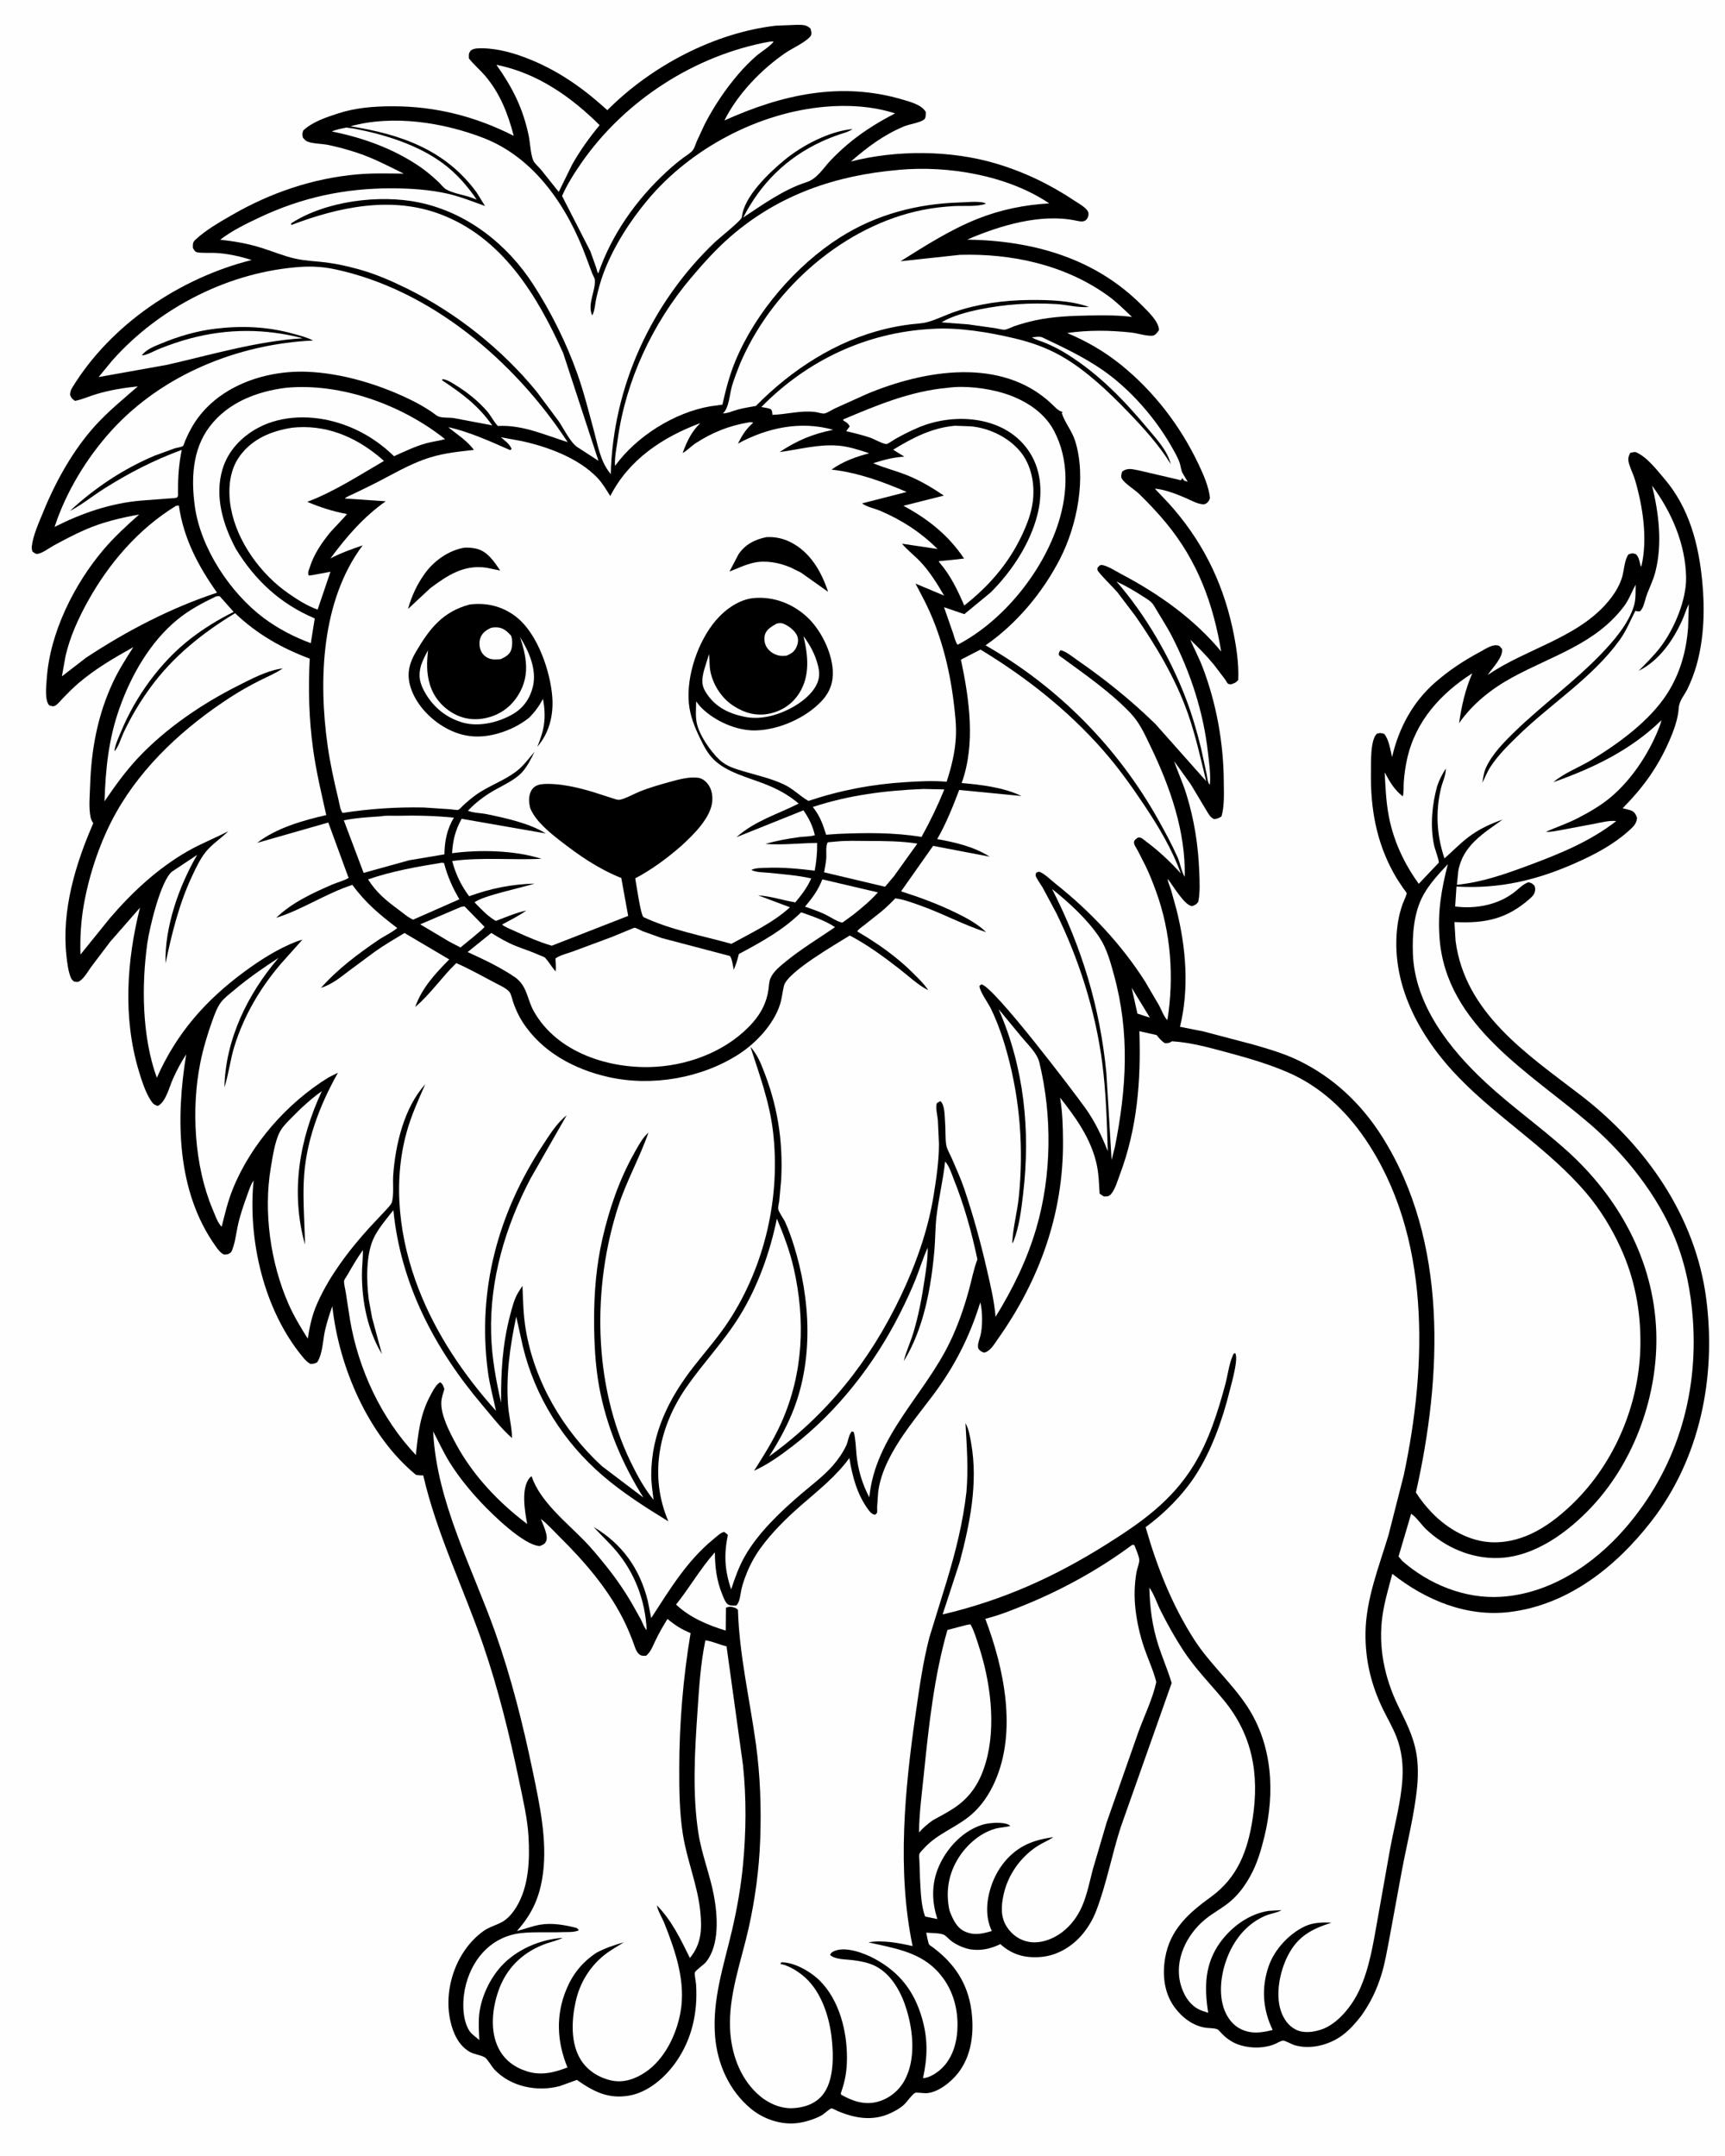 <svg version="1.1" xmlns="http://www.w3.org/2000/svg" style="display: block;" viewBox="0 0 1638 2048" width="1024" height="1280">
<path transform="translate(0,0)" fill="rgb(254,254,254)" d="M -0 -0 L 1638 0 L 1638 2048 L -0 2048 L -0 -0 z"/>
<path transform="translate(0,0)" fill="rgb(0,0,0)" d="M 736.729 24.395 L 756.806 23.593 C 762.023 23.694 765.841 23.317 769.676 27.256 C 770.236 30.101 771.4 32.679 769.081 35.082 C 763.341 41.03 753.046 45.394 746.066 50.12 C 723.168 65.624 700.216 89.452 687.844 114.448 C 742.401 89.819 798.426 77.174 857.387 94.677 C 864.603 96.819 875.425 99.629 879.162 106.5 C 878.95 109.068 879.425 112.327 877.117 113.832 C 872.505 116.839 863.729 117.849 858.322 120.114 C 838.947 128.228 823.631 139.775 807.955 153.421 C 851.064 142.332 902.745 142.555 945.477 155.266 C 972.812 163.397 997.024 175.113 1020.75 190.929 C 1024.5 193.433 1031.4 197.088 1033.28 201.25 C 1033.99 202.811 1033.68 204.928 1032.98 206.5 C 1030.65 211.733 1026.02 210.432 1021.51 209.5 C 987.92 202.555 948.962 214.393 918.405 227.621 C 980.765 228.542 1039.95 245.105 1084.75 290.42 C 1090.21 295.943 1100.64 305.549 1100.59 313.626 C 1098.88 315.88 1097.22 318.762 1094 318.932 C 1088.3 319.232 1080.1 316.521 1074.17 315.878 C 1053.84 313.671 1033.65 313.41 1013.37 316.349 C 1031.62 323.92 1049.12 334.103 1064.51 346.547 C 1095.77 371.836 1120.71 404.301 1137.96 440.527 C 1142.66 450.4 1147.86 462.073 1149.03 473 C 1148.39 475.082 1147.96 476.07 1146.32 477.556 C 1144.75 478.974 1143.63 479.2 1141.5 478.944 C 1136.42 478.333 1131.2 475.349 1126.53 473.301 C 1118.5 469.784 1105.48 464.639 1096.66 464.208 L 1109.58 477.819 C 1140.61 512.103 1160.37 550.857 1170.28 596 C 1173.75 611.823 1176.64 629.721 1175.87 646 C 1173.48 648.632 1172.42 648.897 1169 650.056 C 1168.06 649.871 1166.99 650.004 1166.18 649.5 C 1165.55 649.114 1163.82 645.983 1163.3 645.241 L 1152.85 631.5 C 1145.91 622.969 1138.25 615.284 1130.32 607.669 C 1134.15 616.539 1138.68 624.953 1142.12 634.003 C 1155.24 668.455 1161.93 705.99 1162.15 742.816 C 1162.22 753.681 1162.9 764.937 1160 775.5 C 1157.56 777.217 1155.94 777.694 1153 778.112 C 1149.24 776.611 1147.13 772.3 1145.13 768.969 L 1130.68 744.856 L 1114.92 722.959 C 1118.55 733.446 1123.18 743.441 1126.5 754.068 C 1134.04 778.229 1137.91 802.961 1138.86 828.225 C 1139.22 837.489 1139.76 847.375 1137.95 856.5 C 1136.27 859.103 1134.85 859.691 1132 860.788 C 1124.46 859.815 1114.02 841.159 1108.82 834.816 C 1109.05 838.082 1111 841.996 1111.99 845.159 L 1117.31 864.382 C 1126.31 900.3 1129.44 939.156 1120.54 975.368 L 1142.76 979.758 L 1189.97 992.199 C 1204.29 996.324 1219.31 1000.7 1232.76 1007.19 C 1266.23 1023.32 1292.74 1048.41 1312.48 1079.64 C 1375.28 1179.01 1369.54 1307.36 1344.63 1417.71 C 1348.94 1424.55 1354.03 1430.88 1359.62 1436.72 C 1374.61 1452.4 1395.92 1464.71 1418.03 1465.06 C 1447.98 1465.53 1472.97 1448.34 1493.69 1428.24 C 1533.72 1389.38 1557.13 1333.22 1557.85 1277.57 C 1558.26 1245.43 1552.52 1214.79 1539.15 1185.5 C 1530.6 1166.75 1519.73 1148.88 1506.36 1133.16 C 1471.2 1091.79 1423.59 1062.87 1385.79 1024.02 C 1347.97 985.144 1319.41 933.616 1327.33 877.6 C 1328.22 871.332 1329.82 864.982 1331.89 859 C 1332.43 857.409 1336.08 849.598 1335.87 848.498 C 1335.69 847.56 1333.39 844.915 1332.68 843.89 C 1329.56 839.328 1326.52 834.765 1323.82 829.933 C 1307.09 800.037 1301.39 767.915 1301.92 733.897 C 1302.06 724.93 1301.11 703.156 1307.5 696.987 C 1310.52 696.085 1311.52 696.118 1314.5 697.132 C 1319.04 702.39 1320.25 712.318 1322.01 719.072 C 1328.32 691.716 1341.58 666.842 1362.93 648.234 C 1376.34 636.535 1390.21 627.434 1405.9 619.052 C 1410.25 616.726 1416.41 612.377 1421.56 612.965 C 1424.35 613.283 1424.76 614.507 1426.42 616.5 C 1427.65 624.291 1417.26 634.516 1412.73 641.271 C 1450.32 615.299 1501.9 605.424 1530.43 567.352 C 1534.74 561.603 1538.32 555.269 1540.44 548.384 C 1542.37 542.091 1542.66 531.637 1546.5 526.64 C 1549.77 525.577 1550.1 525.206 1553.5 526.356 C 1556.28 529.15 1556.69 531.883 1557.53 535.583 C 1557.82 536.886 1557.91 537.205 1558.68 538.365 C 1564.92 512.338 1560.26 481.735 1552.86 456.25 C 1551.35 451.073 1548.84 446.311 1547.27 441.188 C 1545.9 436.71 1546.01 434.301 1548.25 430.151 C 1549.83 429.691 1551.36 429.526 1553 429.355 C 1563.55 433.334 1573.26 446.169 1580.49 454.62 C 1604.3 482.482 1613.19 516.933 1616.63 552.683 C 1619.14 578.82 1618.33 606.303 1611.21 631.705 C 1609.03 639.481 1606.06 647.104 1602.57 654.385 C 1599.62 660.541 1594.76 665.357 1594.28 672.405 C 1593.54 683.507 1589.31 694.626 1584.85 704.719 C 1573.94 729.418 1559.92 748.643 1541 767.755 L 1545.5 768.903 C 1546.96 769.277 1548.5 769.595 1549.85 770.285 C 1552.71 771.748 1553.72 774.097 1554.67 777 C 1554.14 782.799 1550.64 785.757 1546.5 789.447 C 1531.97 802.392 1515.08 811.335 1497.45 819.244 C 1460.08 836.009 1424.21 844.593 1383.15 842.15 L 1381.91 861.068 C 1401.06 863.577 1421.84 859.776 1437.5 847.988 C 1441.98 844.617 1446.17 839.887 1451.5 838.04 C 1454.67 838.879 1455.13 839.104 1457.36 841.5 C 1457.73 842.859 1458.03 844.041 1457.89 845.462 C 1457.55 848.957 1455.75 851.066 1453.22 853.321 C 1430.99 873.158 1410.23 877.29 1381.21 875.879 L 1382.29 893.649 C 1391.23 962.443 1450.42 1001.43 1500.93 1040.2 C 1562.74 1087.64 1610.22 1155.23 1620.38 1233.73 C 1629.99 1307.9 1614.61 1385.49 1568.05 1445.35 C 1534.66 1488.28 1489.07 1524.63 1433.45 1531.29 C 1392.58 1536.18 1353.68 1519.88 1322.21 1495 C 1318.77 1508.18 1314.76 1521.39 1312.85 1534.9 C 1308.7 1564.11 1314.71 1593.29 1327.39 1619.69 C 1334.8 1635.11 1342.11 1648.53 1345.08 1665.72 C 1346.77 1675.53 1346.8 1686.73 1345.86 1696.66 C 1343.29 1723.64 1336.04 1751.3 1331.09 1778 L 1319.34 1841.89 C 1317.14 1853.14 1315.32 1864.53 1311.94 1875.5 C 1307.44 1890.1 1301.58 1902.29 1292.78 1914.76 C 1287.55 1921.48 1281.91 1927.97 1275.08 1933.11 C 1262.59 1942.52 1244.27 1947.31 1229.02 1942.61 C 1226.6 1941.86 1220.41 1938.32 1218.42 1938.39 C 1216.57 1938.45 1212.67 1940.81 1210.88 1941.57 C 1200.78 1945.8 1188.44 1945.94 1178 1942.81 C 1171.11 1940.75 1165.83 1937.21 1160.71 1932.23 C 1159.6 1931.15 1157.54 1928.41 1156.27 1927.77 C 1153.51 1926.36 1147.88 1926.62 1144.74 1926.14 C 1132.56 1924.29 1122.09 1916.05 1115.07 1906.27 C 1105.4 1892.8 1103.75 1875.88 1106.44 1859.91 C 1110.98 1833.02 1128.8 1817.18 1149.73 1802.05 C 1175.3 1783.57 1184.82 1758.16 1189.53 1727.77 C 1196.08 1685.56 1189.55 1647.97 1161.69 1614.44 C 1148.85 1598.98 1135.14 1585.14 1124.02 1568.26 C 1115.93 1555.97 1108.53 1542.72 1101.96 1529.56 C 1098.56 1522.75 1095.91 1514.22 1091.46 1508.13 C 1091.91 1526.98 1094.08 1544.19 1099.83 1562.26 C 1103.75 1574.57 1109 1586.36 1112.63 1598.77 L 1064.44 1735.12 C 1055.87 1761.42 1050.8 1789.59 1040.89 1815.3 C 1037.88 1823.12 1033.8 1830.08 1028.53 1836.61 C 1018.76 1848.7 1004.21 1857.62 988.5 1858.93 C 974.096 1860.14 962.06 1857.17 951.008 1847.68 C 949.568 1846.44 950.395 1846.58 948.591 1847.38 C 940.141 1851.17 932.139 1853.01 922.777 1851.89 C 916.164 1851.11 907.797 1847.38 902.606 1843.19 C 900.711 1841.66 898.387 1838.83 896.23 1837.83 C 892.426 1836.07 883.929 1836.29 879.522 1835.85 C 880.059 1837.98 881.274 1845.77 882.399 1847.26 C 882.98 1848.04 885.192 1849.3 886.053 1849.95 C 906.384 1865.25 918.933 1883.99 922.412 1909.56 C 925.186 1929.94 922.914 1952.25 909.954 1969 C 903.286 1977.62 890.477 1988.15 879 1988.36 C 877.232 1988.4 870.176 1987.41 869.064 1987.97 C 866.081 1989.48 861.399 1996.42 858.647 1999.04 C 855.081 2002.44 850.325 2005.05 845.887 2007.16 C 829.001 2015.18 811.973 2012.3 795.334 2005.25 C 794.454 2004.88 790.393 2002.7 789.662 2002.77 C 787.737 2002.97 782.381 2008.22 780.103 2009.45 C 773.074 2013.23 763.931 2016.04 756 2016.85 C 740.886 2018.39 724.641 2012.73 713 2003.08 C 692.475 1986.07 681.203 1960.81 678.991 1934.5 C 676.071 1899.77 687.258 1866.99 695.047 1833.68 C 699.802 1813.33 703.52 1792.3 705.49 1771.5 C 708.484 1739.89 708.8 1708.25 705.484 1676.64 L 689.869 1563.85 C 683.254 1562.41 676.27 1558.93 669.783 1558.16 C 665.134 1580.38 663.801 1603.29 662.258 1625.9 C 659.671 1663.84 657.263 1704.06 663.207 1741.76 C 666.354 1761.72 674.035 1780.51 677.785 1800.31 C 681.447 1819.63 683.421 1847.42 670.356 1863.76 C 668.173 1866.49 660.645 1871.38 659.732 1873.71 C 659.226 1875 660.783 1882.84 660.921 1885 C 662.591 1911.12 657.292 1936.29 642.297 1958.07 C 632.013 1973.01 615.615 1987.54 597.186 1990.66 C 577.359 1994.01 563.533 1986.82 547.731 1975.72 L 531.448 1981.61 C 510.158 1987.28 484.99 1982.34 469.437 1965.89 C 466.94 1963.25 462.826 1955.85 460.198 1954.29 C 456.126 1951.86 450.06 1951.61 445.5 1948.83 C 435.229 1942.58 430.238 1931.38 427.653 1920.12 C 420.603 1889.41 433.116 1852.96 458.899 1834.4 C 464.482 1830.38 470.704 1828.96 476.591 1825.77 C 482.223 1822.71 486.845 1817 490.159 1811.63 C 502.065 1792.31 503.094 1766.7 501.788 1744.66 C 500.749 1727.13 496.586 1709.65 493.032 1692.5 C 483.966 1648.74 473.027 1604.1 458.451 1561.83 C 439.944 1508.17 414.672 1457.14 401.788 1401.51 C 399.501 1401.58 397.269 1401.31 395 1401.07 C 349.519 1363.77 321.622 1298.35 315.463 1240.81 C 312.8 1248.18 310.33 1255.85 308.562 1263.49 C 306.402 1272.84 306.369 1285.99 301.051 1294.03 C 298.728 1295.46 297.195 1295.54 294.5 1295.57 C 291.49 1293.81 289.479 1291.6 287.276 1288.94 C 250.468 1244.48 235.092 1178.09 240.658 1121.36 C 237.872 1125.33 236.237 1130.78 234.574 1135.32 C 230.96 1145.2 227.525 1155.19 225.408 1165.51 C 223.803 1173.33 222.897 1182 219.5 1189.26 C 216.58 1191.63 216.286 1191.59 212.5 1191.7 C 208.916 1189.91 206.842 1186.93 204.581 1183.75 C 167.335 1131.4 166.663 1062.46 176.664 1001.57 C 171.704 1008.95 167.715 1016.82 164.026 1024.89 C 160.651 1032.29 157.291 1047.01 149.678 1050.5 C 146.437 1049.65 144.987 1048.36 143.125 1045.5 C 137.837 1037.37 134.409 1026.46 131.621 1017.2 C 116.446 966.78 120.105 912.659 132.748 862.234 L 104.454 894.572 L 86.446 918.386 C 83.475 922.507 79.976 928.75 75.824 931.686 C 73.474 933.347 72.517 932.743 69.949 932.273 C 68.992 931.433 68.08 930.678 67.5 929.51 C 64.685 923.844 63.584 914.281 62.9 907.975 C 58.227 864.877 71.31 821.119 88.39 782 C 87.186 780.132 86.299 778.484 85.838 776.289 C 83.896 767.061 85.115 755.202 85.416 745.773 C 86.498 711.861 92.566 679.219 106.996 648.3 C 112.467 636.576 119.439 625.57 126.451 614.725 C 108.232 624.867 90.578 635.164 74.626 648.723 C 69.385 653.178 64.585 658.018 59.79 662.942 C 57.752 665.034 54.977 668.68 52.5 670.15 C 50.177 671.53 48.837 670.67 46.5 669.999 C 42.078 664.873 43.754 651.604 44.189 644.959 C 47.046 601.349 70.159 555.008 98.232 521.967 C 108.525 509.852 120.1 499.285 131.971 488.75 C 114.47 491.884 97.117 495.991 80.775 503.147 C 70.641 507.585 60.721 512.823 51 518.092 C 46.998 520.261 40.096 525.434 35.781 526.086 C 33.324 526.457 32.295 525.103 30.5 523.748 C 30.155 522.146 29.82 520.629 30.008 518.98 C 31.213 508.359 36.854 496.16 40.889 486.244 C 52.607 457.455 69.315 427.346 90.329 404.237 C 102.663 390.674 116.914 379.045 130.712 367.033 C 117.685 368.322 104.452 370.511 91.879 374.2 C 84.876 376.256 78.174 379.412 71 380.813 C 68.103 378.688 67.626 378.316 66.321 375 C 66.484 372.516 67.006 370.549 68.312 368.401 C 104.983 308.099 171.015 263.955 238.801 247.002 C 228.074 243.561 216.256 240.918 205 240.299 C 199.303 239.986 193.107 240.553 187.5 239.751 C 184.901 239.379 184.192 237.49 183 235.5 C 183.045 231.688 182.595 230.315 185.565 227.562 C 195.587 218.272 208.271 211.097 220.058 204.276 C 256.709 183.067 296.948 169.356 339.232 165.634 C 353.849 164.347 368.672 164.778 383.332 164.952 C 368.742 157.785 353.965 149.941 338.463 144.919 C 329.642 142.061 320.41 139.543 311.334 137.637 C 305.981 136.513 294.763 136.568 290.5 133.777 C 289.483 133.112 288.389 131.679 287.5 130.795 C 286.859 127.585 286.756 126.962 287.86 123.91 C 296.527 115.796 309.446 111.492 320.564 107.855 C 337.261 102.392 354.584 100.988 372.047 100.951 C 413.342 100.862 451.011 110.458 487.735 129.027 C 482.231 107.961 474.74 88.526 460.368 71.777 C 455.514 66.12 449.801 61.393 445.17 55.5 C 445.083 51.721 444.648 51.039 447 47.923 C 448.856 46.724 450.62 46.136 452.824 45.998 C 467.883 45.051 484.485 49.289 498.446 54.588 C 528.935 66.161 552.619 82.904 576.661 104.651 C 618.168 62.931 678.019 31.116 736.729 24.395 z"/>
<path transform="translate(0,0)" fill="rgb(254,254,254)" d="M 1074.66 938.3 L 1091.97 966.702 L 1080.12 962.833 L 1074.66 938.3 z"/>
<path transform="translate(0,0)" fill="rgb(254,254,254)" d="M 737.246 592.5 C 739.476 591.865 741.419 591.563 743.668 592.398 C 748.563 594.216 754.763 598.945 756.868 603.783 C 758.301 607.078 757.89 610.61 756.59 613.875 C 754.538 619.027 751.696 620.701 746.932 622.853 C 744.492 622.985 741.873 623.234 739.473 622.676 C 734.604 621.544 730.381 618.757 727.785 614.442 C 725.828 611.188 725.255 606.274 726.395 602.643 C 727.949 597.696 733.035 594.92 737.246 592.5 z"/>
<path transform="translate(0,0)" fill="rgb(254,254,254)" d="M 437.603 861.5 L 441.002 860.955 L 459.983 880.373 C 459.876 881.849 439.943 897.617 437.169 900.03 L 426.298 894.356 L 398.924 878.026 L 437.603 861.5 z"/>
<path transform="translate(0,0)" fill="rgb(254,254,254)" d="M 762.928 604.311 C 769.134 612.619 773.638 620.897 776.391 630.948 C 778.527 638.747 778.592 645.044 774.376 652.223 C 766.37 665.855 747.479 676.149 732.588 679.88 C 723.678 682.113 715.118 682.693 706.066 680.705 C 690.631 677.316 678.472 670.997 669.962 657.271 C 665.667 650.343 666.592 644.628 668.377 637.026 L 673.25 621.295 C 673.914 627.013 673.415 632.796 674.669 638.467 C 677.534 651.428 685.516 663.522 696.748 670.711 C 707.226 677.416 718.532 680.537 730.902 677.831 C 742.714 675.247 752.526 668.626 758.995 658.307 C 769.396 641.716 767.292 622.397 762.928 604.311 z"/>
<path transform="translate(0,0)" fill="rgb(254,254,254)" d="M 780.85 835.317 L 833.611 847.687 C 826.642 855.592 818.553 862.25 810.343 868.8 L 800.033 876.316 C 796.472 876.457 787.003 870.178 783.173 868.437 C 777.023 865.64 770.789 863.392 764.385 861.268 C 771.48 852.787 776.824 845.681 780.85 835.317 z"/>
<path transform="translate(0,0)" fill="rgb(254,254,254)" d="M 328.517 121.187 L 336.061 122.16 C 364.976 127.671 396.736 137.525 420.5 155.206 C 433.435 164.829 443.498 176.399 452.588 189.59 L 444.74 186.781 C 438.351 184.859 429.081 183.201 423.5 179.857 C 420.79 178.233 418.515 174.942 416.186 172.78 C 410.78 167.761 405.227 162.962 399.15 158.757 C 374.08 141.408 344.672 130.823 315.002 124.882 C 319.281 122.995 323.969 122.205 328.517 121.187 z"/>
<path transform="translate(0,0)" fill="rgb(254,254,254)" d="M 1060.28 552.398 C 1069.08 556.505 1077.14 561.205 1085.27 566.471 C 1089.29 569.068 1093.44 571.229 1095.91 575.483 C 1101.61 585.282 1107.89 594.669 1113.07 604.784 C 1130.66 639.128 1142.84 676.483 1147.11 714.888 C 1148.23 724.927 1149.88 735.41 1148.91 745.5 C 1146.73 743.587 1146.54 738.75 1146 735.959 L 1140.37 710.022 C 1136.51 694.362 1131.92 678.663 1126.17 663.594 C 1111.24 624.482 1087.78 583.983 1060.28 552.398 z"/>
<path transform="translate(0,0)" fill="rgb(254,254,254)" d="M 793.963 799.39 C 803.75 798.368 814.231 798.8 824.106 798.828 C 839.923 798.873 855.406 798.906 871.09 801.34 L 848.89 832.316 L 840.415 842.342 L 782.538 828.626 C 783.201 824.282 784.232 819.875 784.57 815.5 C 784.921 810.968 783.786 803.853 786 800.103 L 793.963 799.39 z"/>
<path transform="translate(0,0)" fill="rgb(254,254,254)" d="M 419.394 819.5 L 421.5 819.759 C 424.854 832.461 429.488 842.947 436.098 854.23 L 392.238 873.578 C 387.373 871.573 382.615 867.262 378.344 864.127 C 366.536 855.443 357.273 847.857 349.396 835.335 C 371.822 827.566 395.988 823.267 419.394 819.5 z"/>
<path transform="translate(0,0)" fill="rgb(254,254,254)" d="M 361.715 775.428 C 366.164 774.44 372.326 775.024 376.941 774.921 C 395.014 774.517 412.971 774.853 430.969 776.706 C 424.433 787.067 421.977 799.424 421.937 811.553 L 388.354 817.188 L 345.165 829.164 L 326.357 779.275 C 337.841 776.885 350.02 776.207 361.715 775.428 z"/>
<path transform="translate(0,0)" fill="rgb(254,254,254)" d="M 876.696 749.451 L 896.715 749.874 C 890.243 765.735 883.378 780.019 875.062 795.005 C 848.503 790.675 822.516 791.011 795.74 792.116 L 784.44 792.925 C 781.57 783.611 778.765 775.555 772.737 767.79 L 771.783 766.574 C 806.267 755.208 840.59 750.944 876.696 749.451 z"/>
<path transform="translate(0,0)" fill="rgb(254,254,254)" d="M 999.044 844.449 C 1015.14 857.33 1032.91 873.561 1044.27 890.816 C 1051.15 901.264 1054.72 914.629 1057.99 926.634 C 1073 981.679 1069.73 1034.1 1058.75 1089.41 L 1055.6 1101.94 L 1050.61 1018.91 C 1044.5 956.753 1027.42 900.074 999.044 844.449 z"/>
<path transform="translate(0,0)" fill="rgb(254,254,254)" d="M 471.277 61.565 C 509.922 69.322 541.795 91.611 569.32 118.874 C 559.37 130.992 550.828 142.841 543.117 156.521 L 530.506 182.3 L 513.547 161.078 C 511.697 158.889 507.441 155.087 506.35 152.604 C 503.719 146.612 503.34 135.578 501.978 129 C 496.555 102.807 486.604 83.242 471.277 61.565 z"/>
<path transform="translate(0,0)" fill="rgb(254,254,254)" d="M 918.026 1543.5 L 921.5 1542.96 L 921.831 1543.53 C 925.145 1549.42 927.148 1556.6 929.266 1563.01 C 940.364 1596.57 946.103 1638.89 936.306 1673.39 C 931.261 1691.16 923.28 1705.15 908.027 1716.05 C 901.143 1720.97 893.183 1724.92 885.809 1729.08 C 880.777 1732.54 876.786 1736.13 872.674 1740.64 C 872.831 1722.26 875.424 1703.37 877.288 1685.07 C 881.954 1639.25 886.965 1592.72 899.659 1548.31 L 918.026 1543.5 z"/>
<path transform="translate(0,0)" fill="rgb(254,254,254)" d="M 166.971 480.5 L 169.682 480.15 C 174.13 511.419 187.957 537.545 205.95 562.982 C 162.274 577.359 119.944 599.363 81.643 624.693 L 58.593 642.461 L 62.084 623 C 66.233 605.048 74.143 587.576 83.024 571.521 C 103.141 535.152 131.236 502.407 166.971 480.5 z"/>
<path transform="translate(0,0)" fill="rgb(254,254,254)" d="M 899.644 368.414 C 916.101 366.104 936.305 368.576 952.057 373.214 C 971.485 378.934 991.023 390.565 1000.78 409 C 1015.11 436.047 1014.24 467.517 1005.21 496.211 C 990.527 542.834 952.757 589.862 909.311 612.478 C 907.189 609.704 906.202 604.944 905.043 601.563 L 896.433 576.806 L 915.709 583.393 L 940.772 562.732 C 960.721 542.878 978.233 516.35 985.141 488.87 C 990.067 469.272 989.137 448.06 978.278 430.54 C 956.275 395.041 906.825 391.15 871.525 406.337 C 864.159 409.506 857.052 413.069 850.083 417.027 C 848.56 417.892 843.242 421.694 841.804 421.798 C 838.843 422.01 829.745 416.917 826.502 415.815 C 818.97 413.256 811.238 411.39 803.5 409.58 L 806.856 405 C 805.452 402.431 804.411 401.544 801.852 400.107 C 800.68 399.449 801.211 399.996 800.545 398.5 C 832.471 384.917 864.777 371.511 899.644 368.414 z"/>
<path transform="translate(0,0)" fill="rgb(254,254,254)" d="M 271.276 368.372 C 323.681 363.405 381.82 384.682 422.512 417.137 C 416.649 418.848 410.468 419.452 404.554 421.089 C 394.102 423.98 383.901 428.931 374.021 433.358 C 358.762 418.572 341.611 408.085 321.358 401.753 C 296.96 394.127 268.084 394.057 245.103 406.314 C 229.213 414.788 216.39 428.213 211.139 445.699 C 203.43 471.375 211.566 498.486 223.806 521.356 C 242.086 551.355 266.259 573.73 298.738 587.453 L 294.999 610.962 C 279.033 605.075 263.675 597.089 250.051 586.858 C 218.329 563.038 190.521 520.796 184.948 481.56 C 181.242 455.465 182.298 427.139 198.887 405.293 C 216.381 382.258 243.5 371.925 271.276 368.372 z"/>
<path transform="translate(0,0)" fill="rgb(254,254,254)" d="M 731.153 39.5 L 734.5 39.372 C 733.36 42.556 721.254 50.315 717.997 53.233 C 712.01 58.596 706.36 64.231 701.134 70.34 C 688.709 84.864 677.841 101.062 669.098 118.056 L 661.61 134.156 C 660.527 136.743 659.386 140.87 657.577 143.006 C 655.29 145.709 651.336 147.926 648.5 150.064 C 642.996 154.212 637.754 158.622 632.698 163.304 C 603.948 189.925 580.893 222.507 568.044 259.685 C 567.04 258.775 566.564 255.853 566.135 254.453 L 560.545 238.753 L 533.65 186.174 C 538.438 175.124 545.463 164.153 552.351 154.267 C 593.59 95.081 660.239 52.234 731.153 39.5 z"/>
<path transform="translate(0,0)" fill="rgb(254,254,254)" d="M 906.737 404.421 L 921.825 404.972 C 939.35 406.513 957.874 415.473 969.084 429.212 C 979.451 441.917 982.761 459.909 980.814 475.915 C 979.389 487.633 975.093 498.643 970.036 509.216 C 957.241 535.968 938.723 557.03 915.635 575.211 C 909.481 560.866 902.631 546.551 892.36 534.637 L 891.429 533.566 L 891.808 533.035 L 904.244 531.831 L 915.445 530.549 C 900.763 508.494 880.961 492.786 857.85 480.453 L 896.275 470.753 C 885.025 463.134 873.335 456.183 860.667 451.169 C 850.302 447.067 839.441 444.387 829.166 440.025 C 839.25 436.74 848.025 434.5 858.68 433.751 L 848.104 427.211 C 866.553 415.906 884.818 406.389 906.737 404.421 z"/>
<path transform="translate(0,0)" fill="rgb(254,254,254)" d="M 277.298 406.29 L 282.426 405.856 C 313.86 404.126 341.484 417.25 364.5 437.834 C 341.183 451.384 316.877 467.231 291.62 476.695 C 303.648 481.817 316.44 485.954 329.307 488.256 C 329.19 489.159 315.04 503.653 312.914 506.314 C 304.79 516.481 297.828 526.653 293.925 539.188 C 293.052 541.99 291.709 544.047 293.092 546.702 L 296.231 546.359 L 313.681 543.118 L 301.472 579.062 C 291.626 575.609 282.579 569.771 274.02 563.875 C 247.542 545.635 224.757 514.378 219.076 482.415 C 216.158 465.994 217.312 447.366 227.36 433.434 C 239.361 416.796 257.546 409.35 277.298 406.29 z"/>
<path transform="translate(0,0)" fill="rgb(254,254,254)" d="M 760.727 866.613 C 771.22 870.298 783.681 874.471 792.918 880.707 C 777.292 891.45 761.045 901.201 746.322 913.219 C 741.016 917.55 734.441 922.711 731.624 929.163 C 730.173 932.489 730.181 936.437 729.68 940 C 728.01 951.857 722.942 962.006 715.083 971 C 692.387 996.971 657.09 1011.16 623.077 1013.33 C 579.804 1016.09 529.022 1000.4 506.717 960.455 C 500.717 949.711 500.756 938.371 491.044 929.942 L 489.847 928.913 C 475.677 919.085 459.601 911.542 443.963 904.355 L 466.466 886.206 C 473.856 890.847 481.38 895.26 489.5 898.513 C 497.074 901.546 504.869 904.012 512.319 907.353 C 513.416 907.846 516.734 908.935 517.5 909.755 C 521.073 913.58 523.901 918.726 527.558 922.782 C 528.001 918.718 527.593 914.585 527.384 910.51 L 528.082 909.963 C 532.201 907.214 538.885 905.648 543.591 903.916 L 581 890.022 L 598.295 882.879 C 599.047 882.597 601.901 881.273 602.557 881.316 C 604.284 881.428 608.255 883.776 610.113 884.546 L 628.469 891.109 L 692.949 908.074 C 695.09 910.079 696.064 918.244 696.707 921.244 C 698.556 916.688 700.21 912.319 701.194 907.488 C 701.556 905.709 702.288 905.853 703.838 905.019 C 724.821 893.727 743.41 883.429 760.727 866.613 z"/>
<path transform="translate(0,0)" fill="rgb(254,254,254)" d="M 1374.94 820.903 C 1368.75 845.214 1365.22 865.787 1367.06 890.913 C 1373.16 974.433 1453.59 1019.02 1510.19 1067.95 C 1543.47 1096.73 1574.31 1135.36 1590.82 1176.5 C 1600.87 1201.55 1605.84 1226.92 1607.72 1253.75 C 1612.87 1327.02 1591.23 1396.76 1542.95 1452.22 C 1513.12 1486.49 1471.46 1514.09 1425.04 1516.84 C 1390.96 1518.85 1357.1 1504.99 1331.72 1482.79 L 1328.14 1478.5 L 1340.11 1437.94 C 1345.19 1441.18 1349.75 1448.33 1354.27 1452.62 C 1372.66 1470.06 1397.46 1480.76 1423 1479.95 C 1457.36 1478.87 1489.03 1455.47 1511.64 1431.34 C 1552.67 1387.56 1575.07 1324.21 1572.89 1264.57 C 1570.43 1197.3 1537.41 1137.45 1487.93 1092.94 C 1462.98 1070.5 1435.41 1051.05 1410.82 1028.2 C 1376.66 996.47 1343.34 954.354 1341.76 905.605 C 1341.16 887.07 1342.66 866.539 1351.79 850.028 C 1357.81 839.164 1366.51 829.916 1374.94 820.903 z"/>
<path transform="translate(0,0)" fill="rgb(254,254,254)" d="M 286.847 253.443 C 296.94 252.84 307.695 253.617 317.567 255.705 C 409.086 275.058 488.733 343.223 538.98 420.003 C 517.839 413.358 496.303 403.54 473.529 404.609 L 472.692 404.66 C 468.736 400.594 466.165 394.91 462.331 390.526 C 453.561 380.495 443.305 372.396 431.977 365.442 C 428.354 363.218 424.338 360.464 420 360.181 L 419.621 361.167 C 438.599 373.825 453.945 385.036 467.316 404.061 L 430.7 397.124 C 426.4 396.488 421.196 397.095 417.126 395.907 C 414.295 395.081 411.622 392.39 409.164 390.799 C 403.96 387.43 398.656 384.238 393.127 381.431 C 362.472 365.867 325.104 354.282 290.707 353.118 C 250.019 351.743 205.207 367.636 183.284 403.682 C 180.346 408.513 177.922 413.481 175.709 418.671 C 175.311 419.606 174.126 423.339 173.607 423.708 C 172.234 424.684 167.315 425.383 165.5 425.948 L 146.631 432.855 C 116.849 445.444 89.847 463.437 66.189 485.36 C 77.332 479.686 87.427 471.342 98.011 464.619 C 122.198 449.254 145.589 437.283 172.424 427.311 C 169.741 440.382 168.821 452.925 168.881 466.25 L 168.933 470.5 C 168.905 470.64 168.425 472.271 168.08 472.5 C 166.842 473.322 161.29 473.422 159.499 473.56 L 133.61 475.526 C 104.701 478.066 77.43 487.459 51.643 500.52 C 62.438 467.398 82.263 434.764 105.658 409.013 C 154.09 355.706 226.027 326.753 297.195 323.454 C 291.175 320.35 284.215 318.655 277.699 316.861 C 253.267 310.134 228.961 309.231 203.812 312.314 C 186.13 314.482 169.17 319.556 152.752 326.363 C 146.154 329.099 139.039 331.722 134.5 337.49 C 137.958 338.038 147.009 333.006 150.772 331.5 C 160.485 327.615 170.386 324.182 180.499 321.486 C 216.164 311.982 251.726 312.07 287.356 321.315 C 243.683 324.107 201.043 336.83 158.57 346.53 L 93.484 358.186 L 106.057 342.861 C 151.306 291.592 218.572 257.617 286.847 253.443 z"/>
<path transform="translate(0,0)" fill="rgb(254,254,254)" d="M 1568.93 461.311 C 1587.51 486.503 1600.71 516.695 1601.25 548.428 C 1601.61 570.031 1589.9 597.622 1576.92 614.656 C 1570.76 622.745 1563.31 629.967 1556.21 637.221 C 1575.65 627.637 1589.02 608.173 1597.69 588.85 C 1599.91 583.906 1601.3 578.671 1603.84 573.872 L 1603.19 595.362 C 1601.59 618.208 1595.68 639.544 1583.25 658.931 C 1566.64 684.832 1537.28 706.139 1511.4 721.875 C 1499.93 728.848 1485.21 734.325 1475.21 743.004 C 1513.12 729.58 1548.77 712.525 1577.86 684.098 L 1576.77 688 C 1567.66 713.091 1550.52 739.686 1530.03 756.979 C 1520.28 765.212 1508.78 771.875 1497.39 777.64 C 1487.94 782.427 1477.88 785.849 1468.17 790.061 C 1471.97 790.651 1477.55 789.264 1481.38 788.683 L 1515.28 782.296 C 1521.27 781.12 1528.9 779.152 1534.91 779.958 C 1510.01 799.368 1480.92 811.167 1451.56 822.08 C 1429.32 830.351 1407.29 838.097 1383.54 840.479 L 1384.85 827.563 C 1388.93 803.455 1408.62 791.639 1427.05 778.486 C 1415.4 782.575 1404.91 787.393 1394.95 794.832 C 1386.8 800.92 1379.45 808.65 1371.76 815.388 C 1364.39 793.657 1363.08 771.352 1368.39 748.974 C 1369.93 742.449 1373.06 736.86 1373.06 730.011 C 1369.59 735.526 1366.85 740.554 1364.82 746.758 C 1359.99 764.043 1358.11 784.183 1361.68 801.921 C 1362.87 807.835 1365.61 813.412 1366.48 819.333 L 1347.34 839.539 C 1333.41 820.265 1323.46 799.02 1318.93 775.589 C 1316.26 761.782 1315.7 747.676 1314.98 733.665 C 1319.94 742.906 1323.82 749.832 1332.17 756.507 C 1333.27 752.446 1332.78 747.271 1333.08 743.027 C 1333.61 735.504 1334.65 728.2 1336.28 720.84 C 1344.23 685.074 1368.12 658.81 1398.13 639.583 C 1391.48 655.172 1388.01 670.224 1385.64 686.92 C 1398.57 668.385 1416.43 654.297 1436.17 643.5 C 1473.76 622.927 1515.42 611.773 1542.4 575.739 C 1547.11 569.459 1549.5 562.207 1553.35 555.462 C 1553.22 561.826 1553.6 569.36 1551.72 575.5 C 1546.41 592.799 1532.42 608.949 1520.05 621.74 C 1494.34 648.337 1464.47 669.709 1438.11 695.407 C 1427.99 705.274 1416.62 716.775 1410.89 729.856 C 1409.03 734.12 1408.47 738.968 1407.78 743.539 C 1410.34 738.404 1412.43 732.961 1415.6 728.162 C 1423.05 716.899 1432.71 707.5 1442.36 698.15 C 1473.59 667.882 1512.05 643.887 1537.92 608.289 C 1544.46 599.296 1548.05 589.905 1553.11 580.188 C 1554.76 580.766 1555.77 580.83 1557.5 580.672 L 1559.09 578.742 C 1561.6 574.76 1562.49 568.596 1564.25 564.101 C 1566.99 557.108 1570.18 550.504 1572.06 543.184 C 1578.89 516.618 1575.36 487.624 1568.93 461.311 z"/>
<path transform="translate(0,0)" fill="rgb(254,254,254)" d="M 1075.12 1467.5 L 1077.14 1467.61 C 1078.38 1470.77 1081.92 1478.77 1081.89 1482.02 C 1081.86 1485.26 1079.81 1490.18 1079.21 1493.57 C 1077.21 1504.97 1076.94 1517.12 1078.27 1528.61 C 1079.73 1541.18 1082.59 1553.87 1086.73 1565.82 C 1090.42 1576.5 1095.31 1586.8 1098.04 1597.79 C 1094.69 1613.38 1086.68 1629.89 1081.14 1644.96 L 1050.9 1731.15 L 1037.8 1775.59 C 1034.78 1787.15 1032.34 1799.7 1027.59 1810.66 C 1023.39 1820.36 1017.14 1828.88 1008.71 1835.34 C 1000.17 1841.9 988.279 1846.45 977.392 1844.66 C 968.469 1843.19 961.142 1838 956.215 1830.55 C 950.044 1821.22 950.672 1810.65 952.911 1800.12 C 956.926 1781.25 968.721 1764.4 984.839 1753.83 C 989.615 1750.69 994.969 1748.6 999.786 1745.49 L 999.459 1745.22 C 990.776 1746.59 983.009 1748.26 975 1751.99 C 959.23 1759.34 947.551 1773.88 941.782 1790.12 C 936.71 1804.39 935.19 1820.37 941.823 1834.29 C 932.819 1836.96 924.752 1838.82 915.835 1834.58 C 908.078 1830.88 904.517 1822.38 901.628 1814.86 C 898.091 1798.47 900.124 1782.67 908.313 1768 C 916.04 1754.17 929.365 1741.66 944.83 1737.19 C 949.575 1735.82 954.556 1735.8 959.306 1734.5 C 958.725 1733.89 958.687 1733.77 957.818 1733.32 C 952.027 1730.36 938.72 1731.47 932.65 1733.4 C 915.418 1738.9 901.376 1753.16 893.339 1769.02 C 884.506 1786.45 884.14 1804.53 890.131 1822.94 L 878.471 1820.52 C 874.646 1810.2 874.355 1797.27 873.698 1786.33 L 873.054 1767.81 C 873.027 1766.1 872.564 1762.87 872.971 1761.3 C 873.361 1759.79 875.971 1757.29 877.015 1756.13 C 890.36 1741.29 908.563 1735.99 922.985 1723.21 C 932.507 1714.78 939.542 1704.05 944.686 1692.5 C 966.053 1644.5 953.437 1584.8 935.631 1537.7 C 948.727 1534.48 961.532 1529.29 974 1524.2 C 1009.37 1509.76 1044.43 1490.31 1075.12 1467.5 z"/>
<path transform="translate(0,0)" fill="rgb(254,254,254)" d="M 884.731 312.443 C 909.808 310.677 939.557 315.703 963.896 321.527 C 979.674 325.302 994.12 330.411 1008.28 338.526 C 1031.2 351.668 1052.18 371.584 1070.44 390.49 C 1085.41 405.995 1100.5 422.5 1111.82 440.904 C 1108.4 427.838 1098.81 417.706 1090.3 407.522 C 1067.24 379.931 1044.01 355.734 1013.29 336.397 C 1006.79 332.304 1000.05 328.842 992.965 325.862 C 988.651 324.047 983.891 322.917 979.879 320.5 C 982.938 320.178 987.188 319.262 990.045 320.613 C 1009.6 329.862 1029.34 339.207 1047.18 351.572 C 1072.94 369.415 1096.81 396.66 1112.28 423.816 C 1115.05 428.682 1118.31 434.196 1120.17 439.5 C 1121.23 442.546 1121.42 446.116 1122.84 449 C 1124.27 451.921 1126.25 454.634 1127.82 457.5 C 1124.72 456.696 1124.47 457.016 1122.71 454.152 L 1121.5 456.185 L 1080.93 446.727 C 1075.13 445.696 1070.88 444.218 1065.76 447.791 C 1065.03 449.457 1064.22 452.802 1065.22 454.5 C 1068.23 459.601 1077.24 464.827 1081.77 469.233 C 1090.74 477.944 1099.34 487.038 1107.3 496.679 C 1137.23 532.934 1152 573.056 1159.69 618.893 C 1133.75 587.607 1100.2 563.953 1064.45 545.128 C 1059.94 542.754 1051.11 536.995 1046.12 536.702 C 1044.3 536.595 1043.53 538.007 1042.26 539.209 C 1042.23 539.973 1041.96 540.769 1042.18 541.5 C 1042.96 544.087 1058.23 559.153 1061.04 562.5 L 1078.22 585.172 C 1098.07 613.758 1116.31 644.536 1127.95 677.494 C 1135.46 698.761 1140.09 720.228 1145.43 742.034 L 1097.12 687.647 L 1094.93 685.526 C 1072.5 663.893 1048.25 644.478 1022.62 626.781 C 1019.14 624.376 1010.88 617.656 1006.86 617.731 C 1006.07 619.071 1005.42 619.944 1005.42 621.56 C 1005.42 623.012 1007.67 624.072 1008.82 624.914 C 1030.77 640.995 1054.4 657.325 1073.22 677.045 C 1082.42 686.682 1087.17 697.74 1092.87 709.574 C 1111.27 747.812 1126.01 789.935 1125.06 832.895 C 1121.75 827.636 1120.92 820.381 1118.35 814.559 C 1113.02 802.529 1106.59 790.625 1100.16 779.13 C 1061.39 709.759 1004.87 652.535 935.87 613.008 C 965.394 592.553 990.024 562.992 1006.43 531.173 C 1022.88 499.264 1031.94 453.624 1020.91 418.676 C 1017.94 409.241 1011.17 401.529 1008.32 392.5 L 1008.99 391.329 C 1004.61 390.165 1001.73 386.524 998.507 383.497 C 950.853 338.733 877.589 351.5 823.11 374.276 L 793 387.86 C 790.291 389.134 785.261 392.453 782.64 392.798 C 780.633 393.062 776.323 391.616 774.117 391.353 C 759.969 389.671 747.313 393.628 733.5 394.065 C 733.35 392.355 733.307 390.811 732.444 389.277 C 731.599 387.776 724.835 387.059 722.875 386.66 C 766.415 342.332 822.534 315.746 884.731 312.443 z"/>
<path transform="translate(0,0)" fill="rgb(254,254,254)" d="M 853.113 161.416 L 853.407 161.355 C 900.173 157.013 956.922 166.574 996.371 193.223 C 973.163 194.486 950.158 199.183 928.498 207.78 C 902.404 218.138 878.811 233.352 855.107 248.165 L 911.545 242.072 C 960.816 240.677 1011.07 251.505 1051.78 280.64 C 1060.1 286.598 1067.55 294.053 1074.98 301.081 C 1061.79 299.311 1048.15 299.466 1034.88 299.686 C 1017.67 299.97 999.878 300.672 983.027 304.323 C 976.502 305.736 970.057 307.536 963.731 309.67 C 960.869 310.636 957.233 312.637 954.353 313.145 C 952.385 313.492 947.294 312.094 945.199 311.757 L 919.249 308.107 L 894.022 306.201 C 904.239 300.044 918.717 296.232 930.373 293.871 C 954.715 288.939 978.462 287.376 1003.25 288.848 C 1013.31 289.445 1024.27 292.558 1034.1 291.565 C 1016.44 285.317 995.783 284.804 977.208 284.966 C 953.548 285.172 928.893 288.562 906.46 296.249 C 897.754 299.232 889.223 303.707 880.352 306.039 C 875.371 307.348 869.657 307.48 864.504 308.125 C 856.525 309.123 848.668 310.551 840.846 312.431 C 793.729 323.754 751.379 351.387 717.76 385.594 C 712.034 386.67 706.125 387.554 700.5 389.051 C 695.947 390.263 691.119 392.689 686.395 392.723 C 692.417 387.407 692.801 373.85 695.15 366.187 C 697.267 359.282 699.975 352.488 702.581 345.752 L 704.951 340.376 C 735.868 272.252 801.944 214.51 875.735 199.503 C 885.662 197.484 895.8 196.347 905.906 195.766 C 914.984 195.245 927.862 196.638 936.205 193.5 C 935.319 192.951 935.068 192.716 933.912 192.459 C 927.556 191.048 918.176 192.11 911.626 192.307 C 871.019 193.532 832.253 203.577 797.712 225.498 C 755.76 252.122 717.607 296.616 698.452 342.47 C 692.796 356.01 689.118 370.088 685.946 384.374 L 674.5 385.952 C 640.552 391.693 604.117 414.541 584.049 442.5 L 583.889 441.469 C 583.555 434.048 585.468 424.944 586.48 417.519 C 594.099 361.66 619.569 307.267 655.87 264.273 C 667.627 250.35 679.821 236.704 693.606 224.741 C 739.365 185.032 793.366 166.506 853.113 161.416 z"/>
<path transform="translate(0,0)" fill="rgb(254,254,254)" d="M 783.617 101.409 C 805.371 99.411 829.136 100.973 849.946 107.697 C 835.633 115.144 822.171 123.269 809.495 133.313 C 802.317 139 795.453 145.324 789.099 151.924 C 781.815 159.49 776.121 169.812 765.689 173.118 C 744.534 179.821 724.009 194.471 705.695 206.649 C 722.398 174.111 746.832 149.889 780.259 134.421 C 785.679 131.913 791.355 129.691 797 127.749 C 801.418 126.228 805.714 125.376 809.537 122.556 C 787.426 124.697 761.72 138.074 744.751 152.13 C 730.282 164.115 706.058 187.042 704.467 206.269 C 704.22 209.249 682.871 226.162 679.121 229.726 C 618.768 287.084 581.979 367.025 579.901 450.371 L 579.392 449.722 L 578.563 448.625 C 569.811 437.453 567.473 422.241 563.78 408.739 C 558.814 390.584 554.308 372.241 547.963 354.5 C 537.51 325.269 523.315 296.665 506.493 270.579 C 481.555 231.905 443.528 201.924 397.995 192.361 C 360.334 184.451 308.866 190.889 276.247 212.245 L 276.5 213.733 C 321.4 196.686 371.224 185.905 417.911 203.457 C 476.947 225.653 510.005 280.612 534.662 335.275 L 568.215 437.739 L 548.5 424.945 C 541.857 420.985 535 406.717 530.303 399.933 L 509.658 372.225 C 476.71 331.776 432.864 296.916 386.022 273.919 C 371.153 266.619 355.977 259.988 339.951 255.652 C 330.167 253.005 320.053 250.646 310 249.365 C 300.256 248.123 290.02 247.858 280.438 245.739 C 269.553 243.331 258.805 238.775 248.139 235.443 C 235.198 231.4 222.393 229.135 208.912 227.753 C 220.17 219.027 233.648 212.516 246.482 206.47 C 286.713 187.52 327.14 178.833 371.649 178.891 C 389.229 178.914 407.967 180.091 425.125 184.037 C 437.001 186.767 448.974 191.534 460.456 195.667 L 452.5 182.806 C 422.902 142.233 380.383 127.488 332.632 119.99 C 372.757 108.768 420.958 116.298 459 131.058 C 508.036 150.084 539.103 196.961 556.654 244.692 L 562.21 259.6 C 562.817 261.11 564.75 264.453 564.839 265.963 C 565.453 276.419 557.501 288.953 562.183 299.5 C 564.547 296.865 565.215 287.3 566.097 283.502 C 567.998 275.318 570.149 267.059 573.121 259.189 C 582.569 234.175 598.01 210.109 615.15 189.657 C 656.018 140.891 720.284 106.857 783.617 101.409 z"/>
<path transform="translate(0,0)" fill="rgb(254,254,254)" d="M 897.428 1103.5 L 897.683 1103.64 C 901.413 1107.63 903.649 1115.05 905.675 1120.12 C 915.497 1144.73 922.712 1170.38 928.109 1196.29 C 924.607 1205.52 922.747 1215.61 920.146 1225.15 C 915.432 1242.42 909.633 1259.14 901.821 1275.28 C 877.483 1325.56 831.131 1364.28 825.474 1422.3 C 818.798 1409.82 814.72 1396 813.311 1381.93 C 812.591 1374.74 812.576 1367.27 810.69 1360.28 L 808.912 1359.69 C 805.722 1363.1 805.493 1369.1 803.435 1373.37 C 800.145 1380.21 795.69 1386.62 790.696 1392.32 C 781.986 1402.24 770.77 1410.54 760.756 1419.12 C 741.198 1435.89 720.177 1455.66 707.255 1478.27 C 701.569 1488.21 697.834 1498.93 694.247 1509.75 C 688.058 1491.46 687.272 1477.05 691.116 1458 C 690.033 1456.96 688.962 1456.12 687.76 1455.23 L 687.02 1455.34 C 683.822 1456.23 679.757 1460.19 677.192 1462.28 C 652.18 1482.68 635.681 1510.3 618.304 1537 L 614.997 1520.37 C 607.337 1489.89 590.667 1466.5 563.633 1450.45 C 570.441 1458.1 578.087 1465.03 584.712 1472.82 C 602.781 1494.08 612.855 1520.81 613.998 1548.55 C 611.383 1545.66 610.314 1541.94 608.584 1538.5 L 600.259 1523.61 C 592.862 1510.87 584.343 1498.56 575.103 1487.09 C 568.638 1479.07 562.056 1471.02 554.866 1463.63 C 537.65 1445.95 512.617 1426.11 504.703 1402.33 C 503.746 1402.9 503.584 1402.91 502.762 1403.91 C 494.436 1414.03 498.326 1435.87 500.532 1447.62 C 473.704 1427.58 449.101 1401.59 433.084 1371.98 C 427.161 1361.02 418.413 1344.54 418.95 1332 C 419.128 1327.84 420.66 1323.49 421.843 1319.5 C 420.747 1316.32 420.621 1315.21 418 1312.98 C 416.959 1313.58 416.913 1313.55 415.868 1314.5 C 412.792 1317.3 410.512 1321.97 408.57 1325.57 C 398.773 1343.73 396.874 1361.99 394.798 1382.16 C 361.867 1347.26 340.18 1300.71 332.205 1253.5 L 328.184 1227.5 C 327.736 1224.47 326.351 1219.69 326.605 1216.74 C 326.705 1215.58 329.295 1211.97 329.953 1210.81 C 334.499 1202.8 339.098 1195.03 344.42 1187.51 C 344.648 1195.32 343.521 1203.16 343.552 1210.99 C 343.657 1237 349.009 1263.78 362.537 1286.24 L 353.177 1251.61 L 350.034 1234.34 C 347.856 1216.95 347.201 1192.73 354.509 1176.58 C 358.739 1167.24 367.092 1157.63 373.425 1149.53 C 380.431 1220.23 412.936 1281.72 458.433 1335.32 C 467.274 1345.74 475.831 1357.01 486.114 1366.03 C 486.015 1355.43 483.03 1344.86 482.304 1334.26 C 480.347 1305.7 484.249 1278.54 490.123 1250.67 L 496.435 1279.1 C 508.017 1327.08 534.99 1369.67 572.274 1401.74 C 591.295 1418.1 613.26 1432.1 634.618 1445.16 C 616.054 1401.63 625.442 1355.41 652.078 1317.23 C 668.017 1294.39 687.525 1273.99 702.209 1250.25 C 719.478 1222.34 731.132 1189.65 737.675 1157.61 C 744.157 1173 749.966 1188.4 753.677 1204.71 C 764.9 1254.06 762.818 1304.39 742.101 1351 C 734.857 1367.3 725.555 1382.03 716.05 1397.05 C 728.966 1391.23 741.326 1382.35 752.557 1373.72 C 795.241 1340.93 830.929 1294.92 854.96 1246.88 C 860.199 1236.4 865.304 1225.61 869.623 1214.72 C 873.493 1204.96 876.539 1194.72 880.934 1185.2 C 881.088 1195.38 879.38 1206 877.875 1216.08 C 875.366 1232.88 872.223 1249.63 867.317 1265.92 C 864.561 1275.06 860.41 1283.69 858.183 1292.94 C 877.132 1262.42 884.187 1223.1 887.272 1187.71 C 888.196 1177.11 888.057 1166.36 889.255 1155.79 C 891.231 1138.32 895.602 1121.15 897.428 1103.5 z"/>
<path transform="translate(0,0)" fill="rgb(254,254,254)" d="M 411.206 1359.68 C 416.315 1369.37 420.853 1379.37 426.612 1388.7 C 435.166 1402.57 445.926 1415.73 457.071 1427.58 C 467.54 1438.71 497.589 1468.17 512.5 1468.58 C 515.16 1467.53 516.911 1467.04 518.367 1464.3 C 521.064 1459.22 515.441 1448.11 513.519 1442.86 C 519.97 1447.82 525.772 1454.42 531.561 1460.15 C 554.476 1482.86 576.273 1508 591.127 1536.9 C 594.724 1543.89 597.744 1551.04 600.601 1558.36 C 602.018 1562 603.527 1568.05 606.248 1570.77 C 608.682 1573.21 610.333 1572.89 613.5 1572.79 C 617.948 1569.18 620.049 1563.07 622.517 1558.02 C 625.941 1551 629.587 1544.45 633.783 1537.86 C 640.908 1543.76 647.091 1547.82 655.726 1551.26 C 648.654 1593.72 645.002 1636.83 644.952 1679.88 C 644.927 1700.86 645.134 1721.85 648.425 1742.63 C 652.362 1767.49 662.585 1791.3 664.994 1816.32 C 666.589 1832.88 665.946 1846.62 655.083 1859.89 C 646.041 1841.71 638.158 1824.78 623.759 1809.94 C 624.216 1814.46 628.841 1821.95 630.669 1826.55 C 641.321 1853.38 651.447 1882.52 646.054 1911.85 C 642.162 1933.01 631.04 1956.03 612.827 1968.37 C 603.306 1974.82 592.104 1978.81 580.557 1976.28 C 568.774 1973.7 557.951 1967.02 551.488 1956.72 C 541.522 1940.83 542.654 1918.68 546.613 1901.12 C 550.583 1883.51 559.71 1868.45 573.808 1857.08 C 579.459 1852.52 586.25 1848.91 592.381 1845.01 C 583.182 1847.59 574.76 1850.48 566.285 1854.93 C 552.876 1863.91 543.962 1874.83 537.736 1889.75 C 527.478 1914.34 528.797 1939.62 538.778 1963.89 C 526.178 1968.73 513.896 1971.83 500.5 1967.64 C 488.493 1963.89 478.894 1956.88 473.221 1945.49 C 465.071 1929.12 467.305 1908.19 473.109 1891.39 C 480.387 1870.33 495.006 1855.59 515.626 1847.34 C 521.794 1844.87 528.341 1843.67 534.349 1840.79 C 512.931 1842.09 489.933 1852 475.5 1868.15 C 464.908 1880 457.004 1896.72 455.058 1912.56 C 454.034 1920.89 454.692 1929.5 455.071 1937.86 L 450.5 1934.1 C 448.177 1932.21 446.393 1930.61 444.9 1927.95 C 438.159 1915.96 439.016 1897.24 442.517 1884.44 C 449.595 1858.56 468.161 1838.88 495.694 1836.16 C 508.177 1834.92 521.552 1835.84 534.17 1835.34 C 538.696 1835.16 545.733 1835.74 549.665 1833.5 L 547.787 1831.5 C 536.662 1828.55 524.274 1826.32 512.737 1828.3 C 505.47 1829.55 497.929 1832.45 490.754 1834.31 C 505.513 1817.72 512.575 1801.78 515.504 1779.65 C 519.74 1747.64 512.136 1713.04 505.622 1681.74 C 496.468 1637.75 485.347 1593.53 470.359 1551.16 C 448.424 1489.16 414.392 1426.45 411.206 1359.68 z"/>
<path transform="translate(0,0)" fill="rgb(254,254,254)" d="M 710.652 401.291 C 712.481 400.947 713.46 400.977 715.248 401.5 C 708.346 407.529 704.823 413.241 700.643 421.416 C 728.431 406.282 760.188 399.524 791.146 408.263 C 771.362 412.346 757.08 418.283 740.213 429.451 C 758.797 426.964 777.134 421.758 796 423.328 C 806.122 424.171 815.827 427.397 825.402 430.576 C 812.619 433.904 800.399 438.326 789.599 446.074 C 814.906 448.998 837.722 457.349 860.971 467.322 L 818.737 478.124 C 821.316 480.933 831.263 483.284 835.183 484.943 C 856.042 493.771 874.223 505.515 890.287 521.488 L 856.52 516.468 C 861.523 522.488 868.122 527.478 873.569 533.173 C 882.641 542.658 889.965 554.459 896.513 565.776 L 869.369 554.379 L 877.78 570.522 C 892.858 600.166 901.501 633.592 905.542 666.496 C 906.902 677.572 908.324 689.5 907.657 700.628 C 906.777 715.305 903.422 728.688 898.904 742.588 C 886.039 741.453 872.863 742.149 860 742.955 C 828.004 744.958 798.057 750.641 767.65 760.806 C 759.352 756.011 753.155 749.243 744.087 745.005 C 732.631 739.651 719.96 736.753 707.856 733.204 C 698.934 730.587 689.897 728.179 682.989 721.557 C 674.538 713.455 663.745 698.165 661.49 686.368 C 660.285 680.063 660.932 672.694 661.002 666.263 C 662.757 668.607 664.554 670.896 666.659 672.941 C 679.223 685.139 699.483 694.166 717.159 693.841 C 739.472 693.431 765.229 682.041 780.451 665.641 C 787.952 657.56 791.36 648.087 790.776 637.057 C 789.822 619.05 779.136 597.624 765.815 585.61 C 752.158 573.294 734.958 566.701 716.53 568.034 C 702.14 569.075 688.677 578.795 679.638 589.413 C 662.736 609.268 651.582 642.002 654.083 668.142 C 655.198 679.803 659.433 690.444 664.489 700.867 C 668.202 708.521 671.588 715.372 677.684 721.442 C 689.783 733.489 709.689 738.304 725.298 744.374 C 737.92 749.283 748.067 754.642 758.428 763.332 C 738.228 773.471 716.596 779.831 699.309 795.259 L 762.931 769.727 C 768.288 777.625 771.532 784.076 773.753 793.363 C 769.304 794.814 763.636 794.555 758.893 795.196 C 747.973 796.672 737.297 798.62 726.694 801.631 C 742.813 802.943 759.702 800.828 775.946 800.72 C 776.108 809.593 775.225 818.332 773.581 827.044 C 758.194 825.196 742.747 823.704 727.232 824.362 C 722.707 824.554 717.658 824.349 713.5 826.254 C 716.956 828.801 726.377 828.646 730.968 829.142 C 743.986 830.549 757.511 831.479 770.286 834.432 C 766.477 843.135 761.2 849.911 755.207 857.166 C 743.18 855.174 732.277 851.369 719.848 850.483 L 750.092 861.842 C 734.334 876.364 713.119 886.282 694.469 896.562 C 667.136 888.922 636.502 883.26 610.881 871.115 C 608.1 868.05 604.325 840.617 603.155 834.354 C 619.075 825.88 633.013 815.599 646.584 803.787 C 657.943 793.439 675.506 776.553 676.348 760.5 C 676.691 753.973 675.235 747.681 670.5 742.893 C 668.73 741.104 666.239 739.41 663.715 738.976 C 655.101 737.496 644.774 740.317 636.552 742.585 C 626.579 745.335 616.226 748.276 606.655 752.188 C 602.234 753.995 592.143 759.559 587.6 759.784 C 586.018 759.862 582.615 758.589 581 758.098 L 562.724 752.218 C 548.833 748.055 531.83 744.073 517.229 744.701 C 512.821 744.891 508.531 745.652 505.586 749.274 C 502.422 753.166 501.891 758.82 502.61 763.618 L 502.846 765 C 503.031 766.131 503.189 767.157 503.642 768.224 C 508.685 780.102 521.537 790.574 531.456 798.329 C 549.794 812.667 568.174 825.323 589.894 834.019 L 596.431 870.023 L 523.863 898.348 C 511.944 894.859 499.541 889.484 488.275 884.253 C 484.64 882.565 479.687 880.836 476.659 878.255 C 484.346 874.012 492.617 870.056 499.702 864.864 C 489.679 867.153 480.297 871.194 470.696 874.802 C 463.008 870.271 456.679 863.58 450.559 857.174 C 457.188 851.117 496.718 842.944 507.562 839.328 C 485.498 839.97 466.122 843.823 445.409 851.355 C 437.692 841.066 432.559 830.288 429.271 817.87 C 457.463 814.149 485.909 817.089 514.167 815.81 C 488.677 807.675 455.472 806.944 429.154 810.481 C 430.029 797.869 432.128 788.979 438.256 777.766 L 518.106 791.698 C 502.943 782.036 479.447 776.923 461.898 773.345 C 456.669 772.279 448.955 772.227 444.263 770.109 C 451.705 762.253 459.643 756.276 469 750.866 C 477.805 745.775 488.808 741.076 495.738 733.485 C 500.667 728.086 504.257 720.675 507.489 714.168 C 502.344 720.156 497.189 727.182 490.998 732.107 C 479.267 741.438 464.409 746.151 452.164 754.837 C 447.726 757.986 443.657 761.49 439.648 765.155 C 438.789 765.941 436.08 768.958 435.279 769.205 C 433.698 769.692 428.774 768.822 427 768.68 L 402.303 767.047 C 376.016 766.542 351.179 768.203 325.215 772.211 C 323.092 770.035 321.952 762.296 321.139 758.933 C 317.116 742.271 313.334 725.122 310.947 708.151 C 302.18 645.839 305.006 570.394 344.242 518.05 C 333.723 521.655 323.515 525.284 313.637 530.467 C 328.934 509.744 345.023 491.129 366.152 476.161 L 327.252 473.531 C 329.266 471.658 332.626 470.505 335.12 469.311 L 351.628 461.307 C 370.475 452.01 388.289 440.705 408.509 434.483 C 422.033 430.321 435.889 428.938 449.876 427.396 C 444.217 419.235 433.795 412.459 426.07 406.278 L 426.165 405.861 C 446.487 410.575 465.348 419.242 484.354 427.582 L 485.741 426.5 C 483.951 421.746 479.264 418.598 475.512 415.337 L 495.5 419.032 C 520.406 424.485 549.235 435.127 567.216 453.899 C 572.028 458.923 575.716 465.35 579.443 471.207 C 597.133 436.457 629.218 415.255 664.919 401.926 C 656.195 410.558 652.423 418.946 648.148 430.364 C 652.589 427.969 656.282 423.765 660.591 420.972 C 676.313 410.783 692.137 404.416 710.652 401.291 z"/>
<path transform="translate(0,0)" fill="rgb(0,0,0)" d="M 440.761 520.265 C 444.286 520.034 448.035 520.339 451.5 521.035 C 462.572 523.258 469.05 533.297 474.879 541.987 L 461.991 539.303 C 440.504 536.075 425.009 546.387 408.438 558.767 L 387.333 578.463 C 390.787 566.154 395.892 555.017 403.408 544.635 C 412.169 532.532 426.019 522.794 440.761 520.265 z"/>
<path transform="translate(0,0)" fill="rgb(0,0,0)" d="M 727.735 510.243 C 735.523 509.753 743.323 511.356 750.306 514.827 C 769.266 524.251 779.887 542.742 786.329 562.174 L 760.57 543.939 L 750.739 539.047 C 740.045 534.526 727.271 531.99 715.767 534.517 C 707.982 536.227 700.07 540.004 692.649 542.936 L 701.253 526.5 C 707.491 517.141 716.981 512.356 727.735 510.243 z"/>
<path transform="translate(0,0)" fill="rgb(0,0,0)" d="M 445.931 574.237 L 448.153 573.982 C 464.16 572.46 479.231 576.843 491.632 587.244 C 510.701 603.238 522.538 637.869 524.368 662.143 C 525.653 679.183 521.501 696.315 510.113 709.381 C 517.072 692.723 518.662 681.684 515.568 663.884 C 511.698 670.944 507.799 676.309 502.09 682.012 C 493.448 688.705 484.235 693.343 473.737 696.458 C 455.824 701.772 439.543 700.594 423.116 691.464 C 407.905 683.01 393.751 668.004 389.204 650.862 C 386.12 639.235 388.807 629.493 394.734 619.371 C 407.634 597.343 420.216 581.014 445.931 574.237 z"/>
<path transform="translate(0,0)" fill="rgb(254,254,254)" d="M 465.867 596.5 C 467.83 595.924 469.856 595.857 471.892 595.944 C 477.733 596.192 481.554 599.741 485.254 603.876 C 486.641 607.498 486.514 613.206 485.451 616.933 C 484.05 621.846 479.582 624.18 475.307 626.181 C 472.328 626.354 468.988 626.715 466.068 626.013 C 462.443 625.142 459.173 622.78 457.281 619.57 C 454.963 615.638 454.585 610.208 456.09 605.925 C 457.751 601.201 461.567 598.599 465.867 596.5 z"/>
<path transform="translate(0,0)" fill="rgb(254,254,254)" d="M 493.739 605.24 L 494.084 605.774 C 502.408 619.036 509.673 636.243 505.98 652.062 C 503.438 662.951 497.209 672.2 487.516 677.999 C 474.092 686.03 455.289 690.692 439.944 686.547 C 424.406 682.35 411.501 672.072 403.535 658.002 C 398.426 648.98 396.828 642.043 399.697 632.058 C 401.47 626.936 403.724 622.42 406.369 617.694 C 405.132 628.955 404.755 639.102 408.049 650.113 C 411.681 662.254 420.173 672.234 431.318 678.182 C 442.148 683.961 453.938 684.523 465.576 680.929 C 478.47 676.947 488.203 668.159 494.266 656.235 C 502.929 639.196 499.424 622.405 493.739 605.24 z"/>
<path transform="translate(0,0)" fill="rgb(254,254,254)" d="M 1081.95 979.549 L 1098.32 983.218 C 1100.72 986.275 1102.81 988.602 1106 990.891 C 1109.49 990.961 1110.04 990.945 1113 989.134 C 1129.66 990.059 1148.02 994.994 1164.17 999.374 C 1184.44 1004.87 1204 1010.4 1223.32 1018.78 C 1253.66 1031.95 1277.88 1054.65 1296.32 1081.72 C 1359.07 1173.8 1355.32 1296.65 1333.1 1401.25 L 1318.58 1458.26 C 1309.49 1488.37 1297.14 1519.14 1296.76 1551 C 1296.44 1577.15 1302.13 1600.75 1313.64 1624.21 C 1317.87 1632.83 1322.8 1641.19 1326.26 1650.17 C 1331.12 1662.74 1332.62 1676 1331.84 1689.4 C 1330.54 1711.51 1324.07 1734.8 1320.04 1756.62 L 1308 1824.33 C 1304.02 1846.63 1300.45 1869.79 1290.87 1890.5 C 1284.15 1905.03 1270.72 1922.4 1255.02 1927.78 C 1247.41 1930.39 1237.94 1931.67 1230.5 1927.92 C 1223.26 1924.27 1218.69 1917.35 1216.25 1909.78 C 1211.11 1893.82 1215.46 1872.56 1222.87 1857.94 C 1232.28 1839.37 1245.35 1832.49 1264.41 1826.38 C 1256.24 1825.85 1246.99 1826.23 1239.46 1829.71 C 1224.31 1836.71 1210.44 1851.63 1204.88 1867.42 C 1197.67 1887.91 1199.12 1908.89 1208.58 1928.26 C 1201.02 1930.24 1192.71 1931.7 1184.97 1929.85 C 1176.01 1927.71 1169.57 1922.37 1165.14 1914.43 C 1157.41 1900.56 1158.52 1881.94 1162.84 1867.16 C 1168.78 1846.81 1181.37 1828.65 1201.17 1819.98 C 1206.37 1817.7 1212.21 1817.16 1217.17 1814.46 L 1204.77 1815.17 C 1186.32 1817.87 1169.55 1830.22 1158.81 1845 C 1143.87 1865.57 1143.54 1887.84 1147.34 1911.91 C 1144.12 1910.94 1140.74 1910 1137.79 1908.37 C 1128.86 1903.47 1123.71 1894.32 1121.12 1884.78 C 1114.92 1861.88 1126.74 1837.83 1144.4 1823.26 C 1152.33 1816.71 1161.74 1812.13 1169.44 1805.24 C 1176.84 1798.63 1182.32 1791.06 1187.13 1782.42 C 1193.78 1770.5 1197.44 1758.02 1200.67 1744.85 C 1210.9 1702.96 1208.53 1657.62 1184.36 1620.84 C 1169.59 1598.37 1148.75 1580.37 1134.07 1557.5 C 1112.87 1524.48 1098.66 1488.28 1087.91 1450.69 C 1106.12 1437.3 1123.11 1420.22 1135.44 1401.24 C 1150.35 1378.28 1161.08 1348.17 1167.63 1321.55 C 1169.5 1313.96 1176.36 1290.84 1172.98 1285.27 C 1171.08 1286.09 1171.45 1285.9 1170.68 1287.65 C 1167.11 1295.78 1165.92 1306.29 1163.6 1314.96 C 1156.6 1341.03 1147.96 1368.46 1133.75 1391.6 C 1112.76 1425.79 1083.98 1446.03 1050.7 1466.96 C 1001.13 1498.16 952.147 1520.12 895.1 1533.59 L 911.281 1483.97 C 920.997 1447.54 928.87 1408.87 922.246 1371.19 C 921.132 1364.85 920.027 1357.43 916.793 1351.85 C 918.069 1374.11 919.612 1394.69 917.736 1417.08 C 914.396 1446.26 907.539 1473.7 899.043 1501.75 L 882.572 1555.23 C 876.445 1578.65 873.13 1602.59 869.676 1626.52 C 859.247 1698.78 851.541 1776.51 866.585 1848.6 C 853.572 1845.63 837.867 1842.68 824.61 1845.05 C 847.039 1850.2 870.961 1853.53 888.223 1870.53 C 902.469 1884.56 909.173 1903.13 909.251 1922.95 C 909.311 1937.98 905.514 1953.8 894.397 1964.65 C 890.196 1968.76 882.431 1974 876.476 1974 C 880.807 1954.14 881.223 1936.82 875.572 1917.24 C 868.096 1891.34 854.179 1873.39 830.292 1860.51 C 820.766 1855.38 803.776 1848.97 793 1853.02 C 790.522 1853.96 789.313 1854.66 788.207 1857 C 792.995 1861.55 803.249 1861.1 809.683 1861.94 C 816.916 1862.88 824.99 1864.33 831.521 1867.72 C 846.877 1875.69 855.994 1892.92 860.864 1908.88 C 867.226 1929.73 869.749 1956.42 858.922 1976.22 C 853.554 1986.03 844.282 1993.55 833.44 1996.47 C 820.896 1999.85 809.46 1995.88 798.612 1989.68 C 798.439 1988.24 798.312 1988.66 798.726 1987.47 C 802.607 1976.32 804.116 1967.49 804.236 1955.63 C 804.494 1930.03 797.182 1900.32 778.651 1881.69 C 770.021 1873.02 754.538 1863.95 742 1864.01 L 740.926 1865.5 C 748.208 1866.93 755.613 1871.32 761.433 1875.84 C 778.742 1889.3 786.939 1913.35 789.541 1934.44 C 791.621 1951.31 792.372 1976.65 780.746 1990.44 C 773.74 1998.75 763.06 2002.16 752.5 2002.59 C 739.916 2003.1 727.678 1996.97 718.677 1988.46 C 702.111 1972.81 694.375 1950.14 693.248 1927.78 C 691.599 1895.05 703.931 1862.62 710.964 1831.08 C 717.015 1803.94 720.789 1775.74 721.825 1747.96 C 722.962 1717.45 721.903 1686.6 717.728 1656.35 C 711.918 1614.24 701.935 1571.75 700.699 1529.21 C 699.777 1528.36 699.127 1527.75 697.949 1527.28 C 695.157 1526.18 691.893 1525.9 689.327 1527.25 L 689.07 1548.89 C 671.92 1543.69 655.118 1536.59 641.904 1524.19 C 654.936 1507.98 664.761 1490.26 678.788 1474.57 C 678.86 1488.39 680.421 1501.38 685.701 1514.28 C 686.868 1517.13 688.233 1521.18 690.408 1523.4 C 692.554 1525.59 696.107 1525.06 699 1525.18 C 702.703 1522.02 702.97 1513.89 704.146 1509.05 C 705.274 1504.41 706.865 1499.88 708.603 1495.44 C 712.122 1486.45 716.726 1478.01 722.407 1470.2 C 733.075 1455.54 746.881 1441.97 760.526 1430.06 C 776.68 1415.95 793.872 1402.52 806.534 1384.98 C 809.313 1402.51 814.012 1420.11 824.861 1434.5 C 826.531 1436.71 828.13 1438.48 831 1438.9 C 831.595 1438.27 832.368 1437.76 832.786 1437 C 833.13 1436.38 832.856 1432.56 832.881 1431.69 L 833.883 1417.36 C 835.091 1407.32 838.678 1397.07 843.073 1388 C 854.438 1364.55 870.766 1345.64 886.241 1324.95 C 906.672 1297.62 920.795 1269.68 930.895 1237.12 C 933.128 1245.79 933.21 1261.11 930.787 1269.55 C 929.729 1273.24 928.007 1277.18 928.943 1281 C 930.998 1283.47 931.473 1283.82 934.5 1284.89 C 940.363 1283.7 944.22 1276.65 947.51 1272.01 C 987.044 1216.24 1009.9 1152.87 1009.44 1084.11 C 1009.35 1070.24 1008.99 1056.32 1006.64 1042.63 C 1021.41 1061.35 1035.5 1080.96 1041.1 1104.62 C 1043.36 1114.15 1043.64 1124.12 1044.21 1133.85 L 1048.13 1136.5 C 1050.64 1136.53 1052.53 1136.82 1054.5 1134.86 C 1058.72 1130.67 1061.21 1121.64 1063.31 1116.1 C 1079.98 1072 1083.59 1026.28 1081.95 979.549 z"/>
<path transform="translate(0,0)" fill="rgb(254,254,254)" d="M 205.086 566.5 C 206.286 566.309 207.291 566.322 208.5 566.356 L 221.729 581.245 C 207.25 588.424 193.403 596.92 180.616 606.841 C 152.238 628.857 128.665 661.468 114.937 694.532 C 112.463 700.491 109.262 707.089 108.427 713.5 C 111.667 711.2 115.208 700.196 117.031 696.291 C 124.075 681.204 132.541 666.978 142.329 653.5 C 163.869 623.839 191.922 601.367 223.053 582.498 C 243.934 602.305 267.096 615.591 293.988 625.653 C 292.496 654.633 293.213 682.573 297.141 711.338 C 300.039 732.561 305.015 753.38 309.683 774.264 C 287.62 779.276 262.024 786.575 244.058 800.652 L 311.622 781.323 L 330.896 833.945 C 326.454 836.691 320.105 838.173 315.161 840.326 C 296.418 848.489 276.949 857.451 262.115 871.848 C 287.165 863.976 309.254 848.76 334.492 840.535 C 346.892 857.591 360.391 868.841 377.11 881.553 C 371.903 885.934 364.592 889.195 358.834 893.136 C 339.527 906.349 320.183 920.779 304.682 938.413 C 315.102 935.036 322.788 928.676 331.369 922.151 L 355.426 904.304 C 364.595 897.764 374.364 892.068 384.008 886.269 L 426.517 911.385 C 413.431 924.484 400.291 938.764 394.196 956.514 C 408.531 944.474 419.584 927.895 433.191 914.848 C 445.663 920.339 457.879 927.209 469.935 933.571 C 473.759 935.589 481.709 939.068 484.055 942.828 C 485.53 945.193 486.476 949.954 487.451 952.682 C 489.699 958.97 492.401 964.99 496.009 970.627 C 514.381 999.333 545.571 1015.96 578.112 1023.18 C 619.164 1032.28 666.153 1024.19 701.5 1001.41 C 717.921 990.828 734.499 973.096 740.611 954.293 C 742.527 948.401 742.907 942.293 744.422 936.333 C 747.763 923.188 794.527 896.42 806.91 888.66 C 823.486 897.259 839.697 909.204 854.392 920.641 C 862.985 927.328 871.683 935.675 881.396 940.616 C 877.469 934.493 872.193 929.537 867.081 924.415 C 851.481 908.789 833.04 895.918 814.007 884.775 C 815.205 882.532 818.253 880.727 820.232 879.129 L 836.658 866.093 C 841.455 862.176 845.839 857.808 850.154 853.373 C 857.682 854.226 865.828 857.318 873 859.828 C 894.568 867.377 914.761 878.576 936.431 885.428 C 928.046 877.378 917.664 871.877 907.276 866.825 C 890.519 858.674 873.362 852.341 855.636 846.682 L 886.073 803.483 L 939.823 813.773 C 924.445 804.098 907.585 800.309 889.954 797.043 C 898.355 782.554 904.918 765.995 910.855 750.367 L 969.975 756.14 C 953.19 747.977 931.654 745.403 913.186 743.815 C 926.588 706.62 920.45 664.332 912.503 626.613 L 931.085 617.02 C 974.417 643.369 1014.05 674.521 1047.58 712.742 C 1061.8 728.96 1074.36 746.508 1086.33 764.422 C 1099.95 784.818 1112.98 806.445 1121.28 829.6 C 1111.44 818.582 1099.92 807.894 1088.06 799.102 C 1085.49 797.203 1083.9 795.106 1080.63 795.594 C 1078.43 797.263 1076.28 798.261 1077.03 801.5 C 1077.45 803.332 1079.45 806.117 1080.39 807.91 L 1087.8 822.448 C 1091.61 830.306 1094.82 838.546 1097.82 846.75 C 1112 885.642 1115.04 928.366 1108.59 969.011 C 1105.44 966.145 1102.86 959.109 1100.8 955.236 L 1087.49 932.5 C 1064.92 897.009 1035.41 865.708 1002.53 839.61 C 998.124 836.115 993.036 830.965 988.136 828.559 C 986.289 827.652 985.791 828.257 983.99 828.985 C 983.803 829.823 983.358 830.644 983.427 831.5 C 983.602 833.657 988.67 840.658 990.028 842.969 L 1002.9 867.004 C 1024.51 910.789 1040.2 960.421 1046.6 1008.88 C 1050.29 1036.79 1051.11 1065.35 1051.96 1093.47 C 1046.31 1079.26 1039.9 1065.5 1030.96 1053 C 1019.2 1036.54 943.718 937.026 932 935.067 L 930.039 936.5 C 930.324 941.89 938.331 952.733 940.893 958.012 C 947.516 971.655 952.424 985.97 956.438 1000.57 C 968.669 1045.05 972.189 1091.36 967.434 1137.26 C 965.947 1151.62 961.72 1166.71 961.24 1180.98 C 962.272 1179.73 961.953 1180.31 962.561 1178.76 C 967.947 1165.07 969.876 1148.51 971.584 1133.94 C 978.623 1073.91 972.595 1014.23 948.276 958.571 L 970.485 985.5 C 976.264 992.523 984.773 1000.22 986.958 1009.19 C 999.311 1059.86 998.691 1116.94 983.985 1167 C 975.201 1196.9 961.703 1224.46 945.392 1250.85 C 944.074 1235.33 940.447 1220.44 936.968 1205.28 C 931.112 1179.78 924.133 1154.55 915.807 1129.73 C 912.421 1119.64 907.951 1109.91 903.737 1100.14 C 902.016 1096.15 899.195 1091.77 898.51 1087.5 C 897.394 1080.54 898.056 1073.02 897.438 1065.95 C 896.963 1060.5 897.319 1049.59 893 1045.96 L 889.763 1047.74 C 888.018 1051.17 890.187 1059.76 890.575 1063.81 L 891.609 1086.5 C 891.624 1102.89 889.157 1119.4 886.554 1135.56 C 881.201 1168.79 869.628 1201.19 855.178 1231.51 C 825.952 1292.84 785.536 1343.67 730.242 1383.53 C 738.462 1370.77 745.576 1357.97 751.5 1344 C 772.969 1293.33 769.843 1233.95 753.595 1182.4 C 751.301 1175.13 748.765 1167.96 745.61 1161 C 744.076 1157.62 739.545 1151.63 738.941 1148.42 C 738.62 1146.71 739.672 1142.88 739.909 1140.91 L 741.778 1120.48 C 743.66 1083.05 738.156 1049.13 724.052 1014.41 C 721.525 1007.47 717.427 999.78 712.527 994.269 C 721.191 1021.11 730.598 1046.4 733.971 1074.65 C 741.39 1136.78 726.249 1202.45 691.967 1254.86 C 682.113 1269.93 669.825 1283.86 658.732 1298.04 C 635.234 1328.07 618.569 1361.56 618.348 1400.47 C 618.302 1408.5 619.574 1416.72 620.536 1424.69 C 611.829 1414.04 604.943 1401.34 598.94 1389.01 C 563.091 1315.36 562.117 1222.63 587.181 1145.45 C 594.957 1121.51 607.471 1099.57 615.68 1075.86 C 610.234 1080.53 605.998 1088.53 602.464 1094.8 C 587.967 1120.55 578.405 1148.43 571.874 1177.16 C 566.192 1202.16 564.047 1227.89 564.064 1253.51 C 564.079 1274.59 565.122 1296.73 568.924 1317.47 C 575.785 1354.9 590.718 1390.46 610.931 1422.58 L 571.5 1392.72 C 534.491 1358.56 507.465 1312.62 499.099 1262.63 C 496.821 1249.02 496.581 1235.16 496.045 1221.4 L 492.5 1226.89 C 488.31 1233.39 486.213 1242.08 484.247 1249.54 C 476.969 1277.16 475.482 1304.16 475.735 1332.56 C 470.775 1310.54 466.916 1289.58 466.276 1266.95 C 464.817 1215.43 479.964 1164.64 503.763 1119.38 L 537.999 1059.46 C 528.878 1066.56 522.102 1077.52 515.783 1087.1 C 472.878 1152.19 452.932 1225.15 463.195 1302.92 C 464.858 1315.52 468.331 1327.72 470.871 1340.16 C 440.22 1306.04 413.977 1267.22 397.351 1224.29 C 379.191 1177.4 372.467 1124.56 386.016 1075.5 C 390.369 1059.74 397.06 1044.94 403.666 1030.03 C 383.668 1051.95 375.323 1087.41 373.273 1116.25 C 372.735 1123.82 374.03 1134.86 372.059 1141.87 C 371.4 1144.22 368.126 1147.46 366.5 1149.26 L 350.674 1166.16 C 331.125 1187.53 310.053 1215.37 299.296 1242.5 C 295.598 1251.83 293.649 1261.7 292.101 1271.57 C 285.303 1260.76 278.759 1249.96 273.644 1238.24 C 256.672 1199.34 249.93 1151.27 256.977 1109.38 C 258.683 1099.23 260.839 1084.24 265.536 1075.29 C 268.3 1070.02 273.163 1065.44 277.292 1061.2 C 285.99 1052.28 295.302 1043.72 305.477 1036.51 C 284.007 1082.67 275.582 1132.4 289.478 1182.26 C 289.162 1162.39 287.485 1142.64 288.284 1122.73 C 289.776 1085.53 302.761 1051.2 320.764 1019 L 311.937 1023.43 C 272.623 1047.61 238.143 1086.7 220.867 1129.57 C 216.256 1141.01 213.336 1153.21 210.397 1165.18 L 209.472 1164.36 C 206.165 1160.65 203.633 1153.11 201.649 1148.42 C 184.32 1107.38 181.311 1053 190.063 1009.5 C 192.701 996.384 196.797 982.428 201.361 969.856 C 203.428 964.162 205.788 957.396 209.377 952.463 C 212.566 948.078 217.733 944.308 221.858 940.808 C 235.327 929.382 249.613 919.512 264.392 909.878 C 235.127 944.08 213.903 987.192 212.948 1032.9 C 217.044 1020.24 218.456 1006.65 222.439 993.839 C 231.443 964.881 246.578 939.096 266.133 916.007 L 286.978 892.683 C 284.979 893.108 283.11 893.7 281.208 894.442 C 263.77 901.244 247.027 911.874 232 922.953 C 194.939 950.276 167.577 981.367 148.746 1023.78 C 134.629 984.774 134.063 936.002 139.814 895.366 C 141.739 881.764 152.505 835.852 163.468 827.75 L 187.075 812.041 C 169.854 841.625 156.06 880.557 157.013 915.143 C 162.901 886.977 169.988 858.244 182.286 832.104 C 185.985 824.242 189.836 815.94 195.304 809.143 C 201.065 801.981 210.027 796.162 216.633 789.563 C 203.87 796.249 190.259 801.536 177.784 808.713 C 149.444 825.015 125.318 847.519 104.11 872.236 L 76.236 906.741 C 75.698 890.62 76.705 874.42 79.57 858.544 C 84.861 829.235 95.512 797.776 110.135 771.812 C 135.609 726.58 175.626 690.219 218.814 662.217 C 227.808 656.385 237.426 650.989 247.004 646.195 C 254.201 642.593 261.666 639.556 268.314 634.97 L 265.669 635.313 C 252.09 637.721 238.283 645.077 226 651.264 C 191.738 668.52 157.543 691.675 131.134 719.718 C 119.128 732.466 108.902 746.742 99.067 761.184 C 100.078 730.318 102.883 702.114 113.296 672.712 C 124.378 641.422 142.393 609.818 168.341 588.517 C 179.443 579.403 192.18 572.646 205.086 566.5 z"/>
</svg>